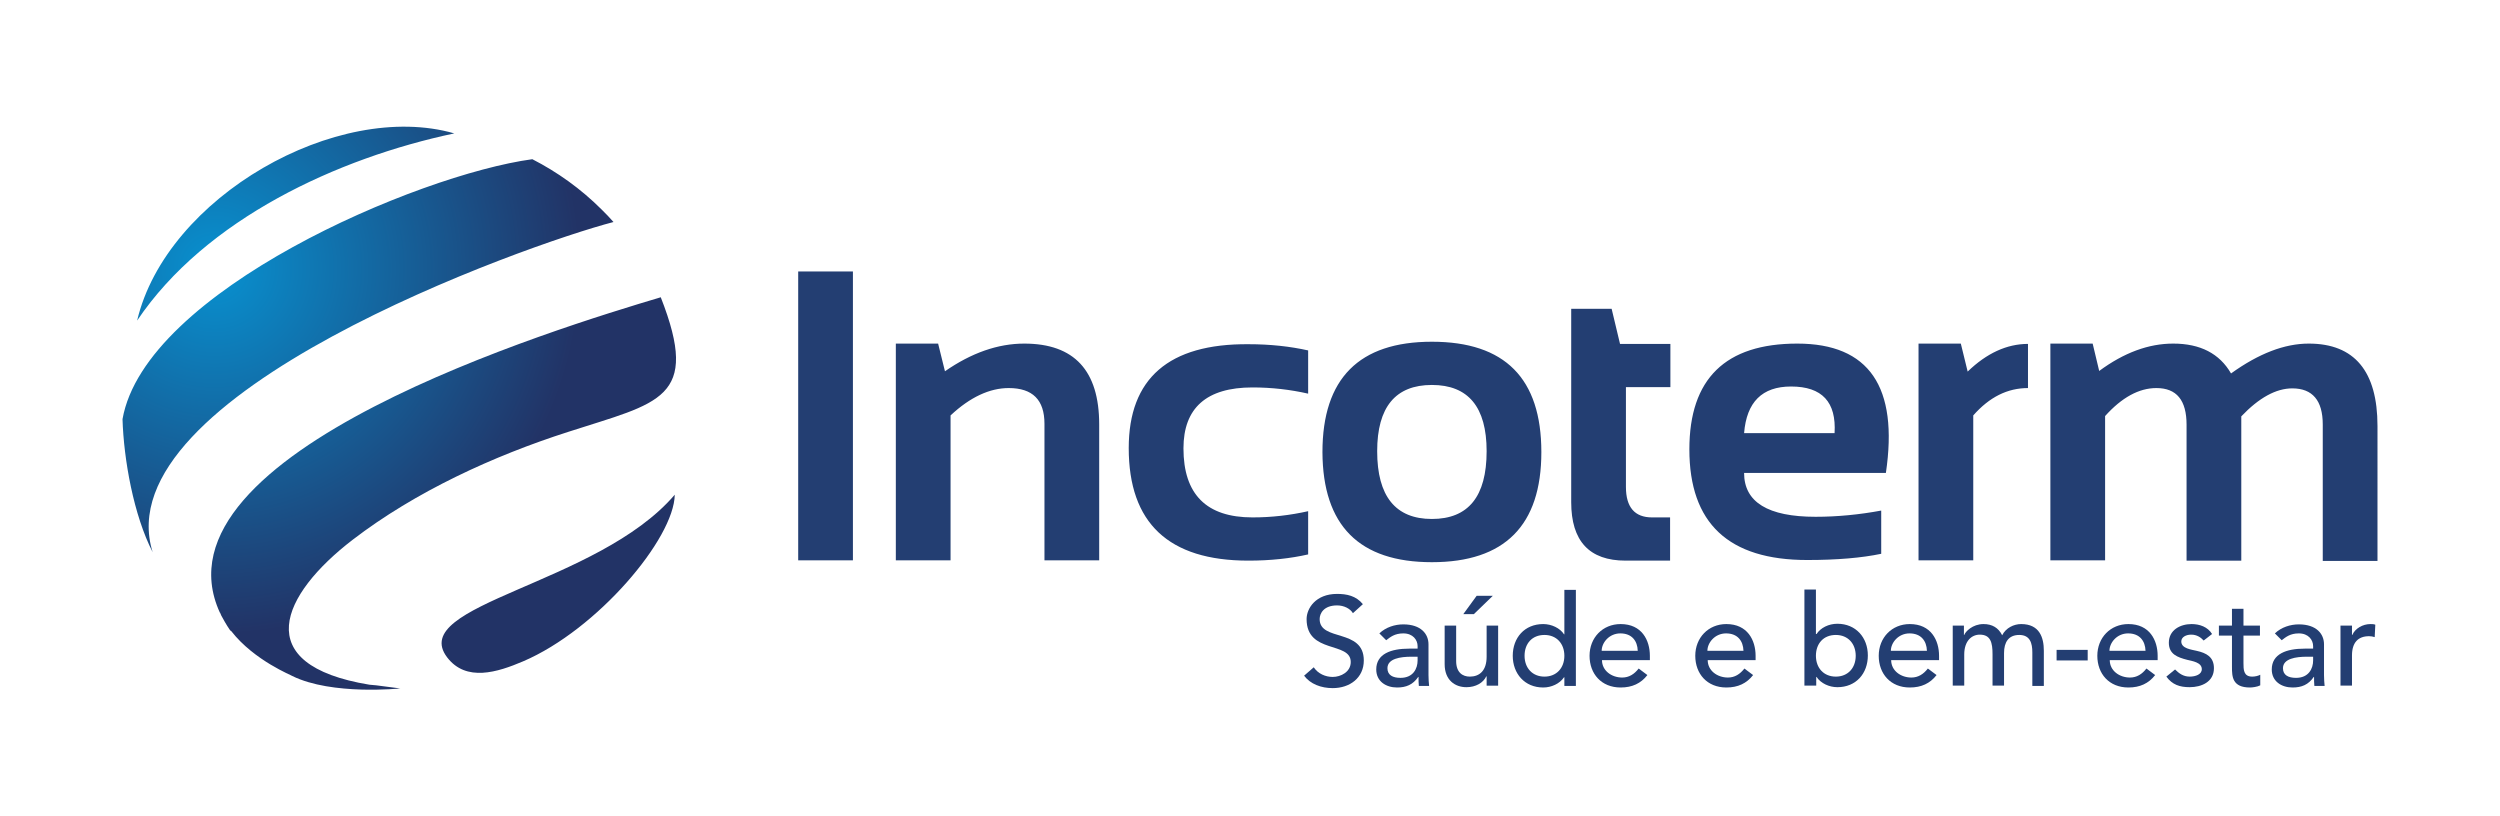 <?xml version="1.0" encoding="utf-8"?>
<!-- Generator: Adobe Illustrator 23.0.3, SVG Export Plug-In . SVG Version: 6.00 Build 0)  -->
<svg version="1.1" id="Camada_1" xmlns="http://www.w3.org/2000/svg" xmlns:xlink="http://www.w3.org/1999/xlink" x="0px" y="0px"
	 viewBox="0 0 804 262.5" style="enable-background:new 0 0 804 262.5;" xml:space="preserve">
<style type="text/css">
	.st0{fill:#233E72;}
	.st1{fill-rule:evenodd;clip-rule:evenodd;fill:url(#SVGID_1_);}
	.st2{fill:url(#SVGID_2_);}
</style>
<path class="st0" d="M256.7,180.2h17.6V87.3h-17.6V180.2z M329.4,110.5c-8.5,0-17,3-25.5,8.9l-2.2-8.9h-13.6v69.7h17.6v-46.6
	c6.3-5.9,12.6-8.8,18.7-8.8c7.7,0,11.5,3.8,11.5,11.5v43.9h17.6v-43.7C353.5,119.2,345.5,110.5,329.4,110.5z M363,144.1
	c0,24.1,12.8,36.2,38.5,36.2c7.1,0,13.5-0.7,19.2-2v-13.9c-5.8,1.3-11.7,2-17.9,2c-14.8,0-22.2-7.4-22.2-22.2
	c0-13,7.4-19.6,22.2-19.6c6.2,0,12.2,0.7,17.9,2v-13.9c-5.8-1.3-12.2-2-19.2-2C375.9,110.5,363,121.7,363,144.1z M460.5,109.9
	c-23.4,0-35.2,11.8-35.2,35.5c0.1,23.6,11.8,35.4,35.2,35.4c23.4,0,35.2-11.8,35.2-35.4C495.7,121.7,484,109.9,460.5,109.9z
	 M460.5,166.9c-11.7,0-17.6-7.3-17.6-21.8c0-14.2,5.9-21.3,17.6-21.3c11.7,0,17.6,7.1,17.6,21.3
	C478.1,159.7,472.2,166.9,460.5,166.9z M518.3,99.3h-13v62.2c0,12.5,5.8,18.8,17.5,18.8h14.3v-13.9h-5.8c-5.6,0-8.4-3.3-8.4-9.8
	l0-32.1h14.3v-13.9h-16.2L518.3,99.3z M578,110.5c-23.1,0-34.7,11.3-34.7,34c0,23.8,12.6,35.6,37.9,35.6c9.7,0,17.6-0.7,23.8-2
	l0-13.9c-7,1.3-14.1,2-21.1,2c-15.3,0-23-4.7-23-14.1l45.6,0C610.6,124.4,601.1,110.5,578,110.5z M590,139.3h-29.1
	c0.8-10,5.8-15,15.1-15C586,124.3,590.6,129.3,590,139.3z M630.6,110.5H617v69.7h17.6v-46.6c5.2-5.9,11-8.8,17.6-8.8l0-14.2
	c-6.8,0-13.3,3-19.4,8.9L630.6,110.5z M742.5,110.5c-7.8,0-16.1,3.2-25,9.6c-3.7-6.4-9.9-9.6-18.6-9.6c-7.9,0-15.8,2.9-23.8,8.8
	l-2.1-8.8h-13.6v69.7H677v-46.4c5.4-6,10.9-9,16.5-9c6.5,0,9.7,3.9,9.7,11.8v43.7h17.6v-46.4c5.7-6,11.2-9,16.4-9
	c6.5,0,9.8,3.9,9.8,11.6v43.9h17.6V137C764.6,119.4,757.2,110.5,742.5,110.5z"/>
<radialGradient id="SVGID_1_" cx="69" cy="86.25" r="117.738" gradientUnits="userSpaceOnUse">
	<stop  offset="0" style="stop-color:#0891D0"/>
	<stop  offset="1" style="stop-color:#223366"/>
</radialGradient>
<path class="st1" d="M49.1,177.6c-6.1-11.9-9.3-29.7-9.7-42.8c7.2-41.1,94.9-78.6,131.8-83.6c8,4.1,15.6,9.5,22.3,16.2
	c1.3,1.3,2.6,2.6,3.8,4C169.6,78.6,33.2,126.9,49.1,177.6 M74.4,203c-0.1-0.1-0.3-0.2-0.4-0.3c-0.6-0.9-1.2-1.8-1.7-2.7
	c-0.3-0.6-0.7-1.2-1-1.8c-0.1-0.1-0.1-0.2-0.2-0.4c-0.1-0.2-0.2-0.4-0.3-0.7c0,0,0-0.1-0.1-0.1c-23.5-51.4,108.7-91.5,141.8-101.4
	c12.9,32.9-0.5,33.8-29.8,43.3c-24,7.7-49.1,19.2-69.3,34.7c-22.9,17.6-33.5,40.2,5.4,46.6l2.2,0.2l7.7,1c0,0-21.9,2.3-34.7-4
	C94.1,217.3,81.8,212.5,74.4,203z M143.8,211.4c-13-17.1,48.4-23.3,73.2-52.3c-0.2,14.1-24.9,43.4-48.8,53.6
	C160,216.2,149.9,219.4,143.8,211.4z M44.1,103.1c9.4-39.8,64.5-71,102-60.2C108.7,50.8,66.1,70.4,44.1,103.1z"/>
<path class="st0" d="M419.4,217.3c2,2.7,5.5,4,9.2,4c5.5,0,10-3.3,10-8.9c0-10.4-14.2-6-14.2-13.3c0-1.8,1.3-4.4,5.6-4.4
	c2.2,0,4.2,1,5.1,2.5l3.2-2.9c-2.2-2.7-5.2-3.3-8.3-3.3c-6.9,0-9.8,4.7-9.8,8.1c0,11.3,14.2,7.1,14.2,13.8c0,3.2-3.2,4.8-5.8,4.8
	c-2.3,0-4.7-1-6.1-3.1L419.4,217.3z"/>
<path class="st0" d="M455.9,211.2v1.2c0,2.6-1.4,5.6-5.5,5.6c-2.5,0-4.2-0.9-4.2-3.1c0-3.1,4.2-3.7,7.7-3.7H455.9z M445.8,205.9
	c1.3-1,2.7-2.2,5.5-2.2c3.1,0,4.6,2.1,4.6,4.1v0.8h-2.7c-5.9,0-10.6,1.7-10.6,6.7c0,3.8,3.1,5.8,6.7,5.8c2.9,0,5.1-0.9,6.8-3.4h0.1
	c0,1,0,2,0.1,2.9h3.3c-0.1-1-0.2-2.2-0.2-3.5v-9.9c0-3.3-2.4-6.4-8.1-6.4c-2.7,0-5.6,0.9-7.7,2.9L445.8,205.9z"/>
<path class="st0" d="M470.6,197.5h3.4l6.1-5.9h-5.2L470.6,197.5z M481.8,201.2h-3.7v10c0,4.5-2.3,6.4-5.4,6.4c-2.3,0-4.4-1.3-4.4-5
	v-11.4h-3.7v12.4c0,5.1,3.3,7.4,7,7.4c3,0,5.4-1.4,6.4-3.5h0.1v3h3.7V201.2z"/>
<path class="st0" d="M496.7,217.6c-3.9,0-6.4-2.8-6.4-6.7c0-3.9,2.4-6.7,6.4-6.7c3.9,0,6.4,2.8,6.4,6.7
	C503.1,214.8,500.6,217.6,496.7,217.6 M506.8,189.7h-3.7V204H503c-1.3-2-4-3.3-6.7-3.3c-6,0-9.8,4.4-9.8,10.2
	c0,5.7,3.8,10.2,9.8,10.2c2.6,0,5.3-1.2,6.7-3.3h0.1v2.8h3.7V189.7z"/>
<path class="st0" d="M515.1,209.3c0-2.6,2.4-5.6,6-5.6c3.7,0,5.5,2.4,5.6,5.6H515.1z M530.6,212.2v-1.3c0-5-2.6-10.2-9.4-10.2
	c-5.8,0-10,4.4-10,10.2c0,5.8,3.8,10.2,10,10.2c3.7,0,6.5-1.3,8.6-4l-2.8-2.1c-1.4,1.8-3.1,2.9-5.3,2.9c-3.4,0-6.5-2.2-6.5-5.6
	H530.6z"/>
<path class="st0" d="M549.1,209.3c0-2.6,2.4-5.6,6-5.6c3.7,0,5.5,2.4,5.6,5.6H549.1z M564.6,212.2v-1.3c0-5-2.6-10.2-9.4-10.2
	c-5.8,0-10,4.4-10,10.2c0,5.8,3.8,10.2,10,10.2c3.7,0,6.5-1.3,8.6-4l-2.8-2.1c-1.4,1.8-3.1,2.9-5.3,2.9c-3.4,0-6.5-2.2-6.5-5.6
	H564.6z"/>
<path class="st0" d="M590.4,217.6c-3.9,0-6.4-2.8-6.4-6.7c0-3.9,2.4-6.7,6.4-6.7c3.9,0,6.4,2.8,6.4,6.7
	C596.8,214.8,594.3,217.6,590.4,217.6 M580.4,220.5h3.7v-2.8h0.1c1.4,2.1,4.1,3.3,6.7,3.3c6,0,9.8-4.4,9.8-10.2
	c0-5.8-3.9-10.2-9.8-10.2c-2.8,0-5.4,1.3-6.7,3.3H584v-14.3h-3.7V220.5z"/>
<path class="st0" d="M608.1,209.3c0-2.6,2.4-5.6,6-5.6c3.7,0,5.5,2.4,5.6,5.6H608.1z M623.6,212.2v-1.3c0-5-2.6-10.2-9.4-10.2
	c-5.8,0-10,4.4-10,10.2c0,5.8,3.8,10.2,10,10.2c3.7,0,6.5-1.3,8.6-4l-2.8-2.1c-1.4,1.8-3.1,2.9-5.3,2.9c-3.4,0-6.5-2.2-6.5-5.6
	H623.6z"/>
<path class="st0" d="M628,220.5h3.7v-10c0-4.4,2.4-6.4,5-6.4c3.5,0,4.1,2.6,4.1,6.3v10.1h3.7V210c0-3.4,1.4-5.8,4.9-5.8
	c3.5,0,4.2,2.7,4.2,5.6v10.8h3.7v-11.3c0-4.3-1.4-8.6-7.3-8.6c-2.3,0-4.9,1.2-6.1,3.6c-1.2-2.4-3.2-3.6-6-3.6
	c-3.5,0-5.8,2.4-6.2,3.5h-0.1v-3H628V220.5z"/>
<rect x="661.4" y="209" class="st0" width="10" height="3.4"/>
<path class="st0" d="M678.4,209.3c0-2.6,2.4-5.6,6-5.6c3.7,0,5.5,2.4,5.6,5.6H678.4z M693.9,212.2v-1.3c0-5-2.6-10.2-9.4-10.2
	c-5.8,0-10,4.4-10,10.2c0,5.8,3.8,10.2,10,10.2c3.7,0,6.5-1.3,8.6-4l-2.8-2.1c-1.4,1.8-3.1,2.9-5.3,2.9c-3.4,0-6.5-2.2-6.5-5.6
	H693.9z"/>
<path class="st0" d="M711.4,203.9c-1.4-2.3-4-3.2-6.6-3.2c-3.6,0-7.3,1.9-7.3,6c0,3.7,2.8,4.7,5.9,5.5c1.6,0.4,4.7,0.8,4.7,3
	c0,1.7-2,2.4-3.9,2.4c-2.1,0-3.5-1.1-4.7-2.3l-2.8,2.3c1.9,2.6,4.3,3.4,7.5,3.4c3.8,0,7.8-1.7,7.8-6.1c0-3.6-2.4-4.9-5.6-5.6
	c-1.6-0.4-4.9-0.7-4.9-3c0-1.4,1.5-2.2,3.2-2.2c1.8,0,3.1,0.9,4,1.9L711.4,203.9z"/>
<path class="st0" d="M726.8,201.2h-5.3v-5.4h-3.7v5.4h-4.2v3.2h4.2v10.1c0,3.1,0.1,6.6,5.8,6.6c0.7,0,2.4-0.2,3.3-0.7V217
	c-0.7,0.4-1.8,0.6-2.6,0.6c-2.8,0-2.8-2.3-2.8-4.4v-8.8h5.3V201.2z"/>
<path class="st0" d="M743.9,211.2v1.2c0,2.6-1.4,5.6-5.5,5.6c-2.5,0-4.2-0.9-4.2-3.1c0-3.1,4.2-3.7,7.7-3.7H743.9z M733.8,205.9
	c1.3-1,2.7-2.2,5.5-2.2c3.1,0,4.6,2.1,4.6,4.1v0.8h-2.7c-5.9,0-10.6,1.7-10.6,6.7c0,3.8,3.1,5.8,6.7,5.8c2.9,0,5.1-0.9,6.8-3.4h0.1
	c0,1,0,2,0.1,2.9h3.3c-0.1-1-0.2-2.2-0.2-3.5v-9.9c0-3.3-2.4-6.4-8.1-6.4c-2.7,0-5.6,0.9-7.7,2.9L733.8,205.9z"/>
<path class="st0" d="M752.7,220.5h3.7v-9.7c0-4.2,2-6.2,5.5-6.2c0.6,0,1.2,0.1,1.8,0.3l0.2-4c-0.5-0.2-1.1-0.2-1.6-0.2
	c-2.4,0-4.9,1.4-5.8,3.5h-0.1v-3h-3.7V220.5z"/>
<radialGradient id="SVGID_2_" cx="69" cy="86.25" r="117.738" gradientUnits="userSpaceOnUse">
	<stop  offset="0" style="stop-color:#0891D0"/>
	<stop  offset="1" style="stop-color:#223366"/>
</radialGradient>
<rect x="86.3" y="95.6" class="st2" width="11.1" height="11.1"/>
</svg>
